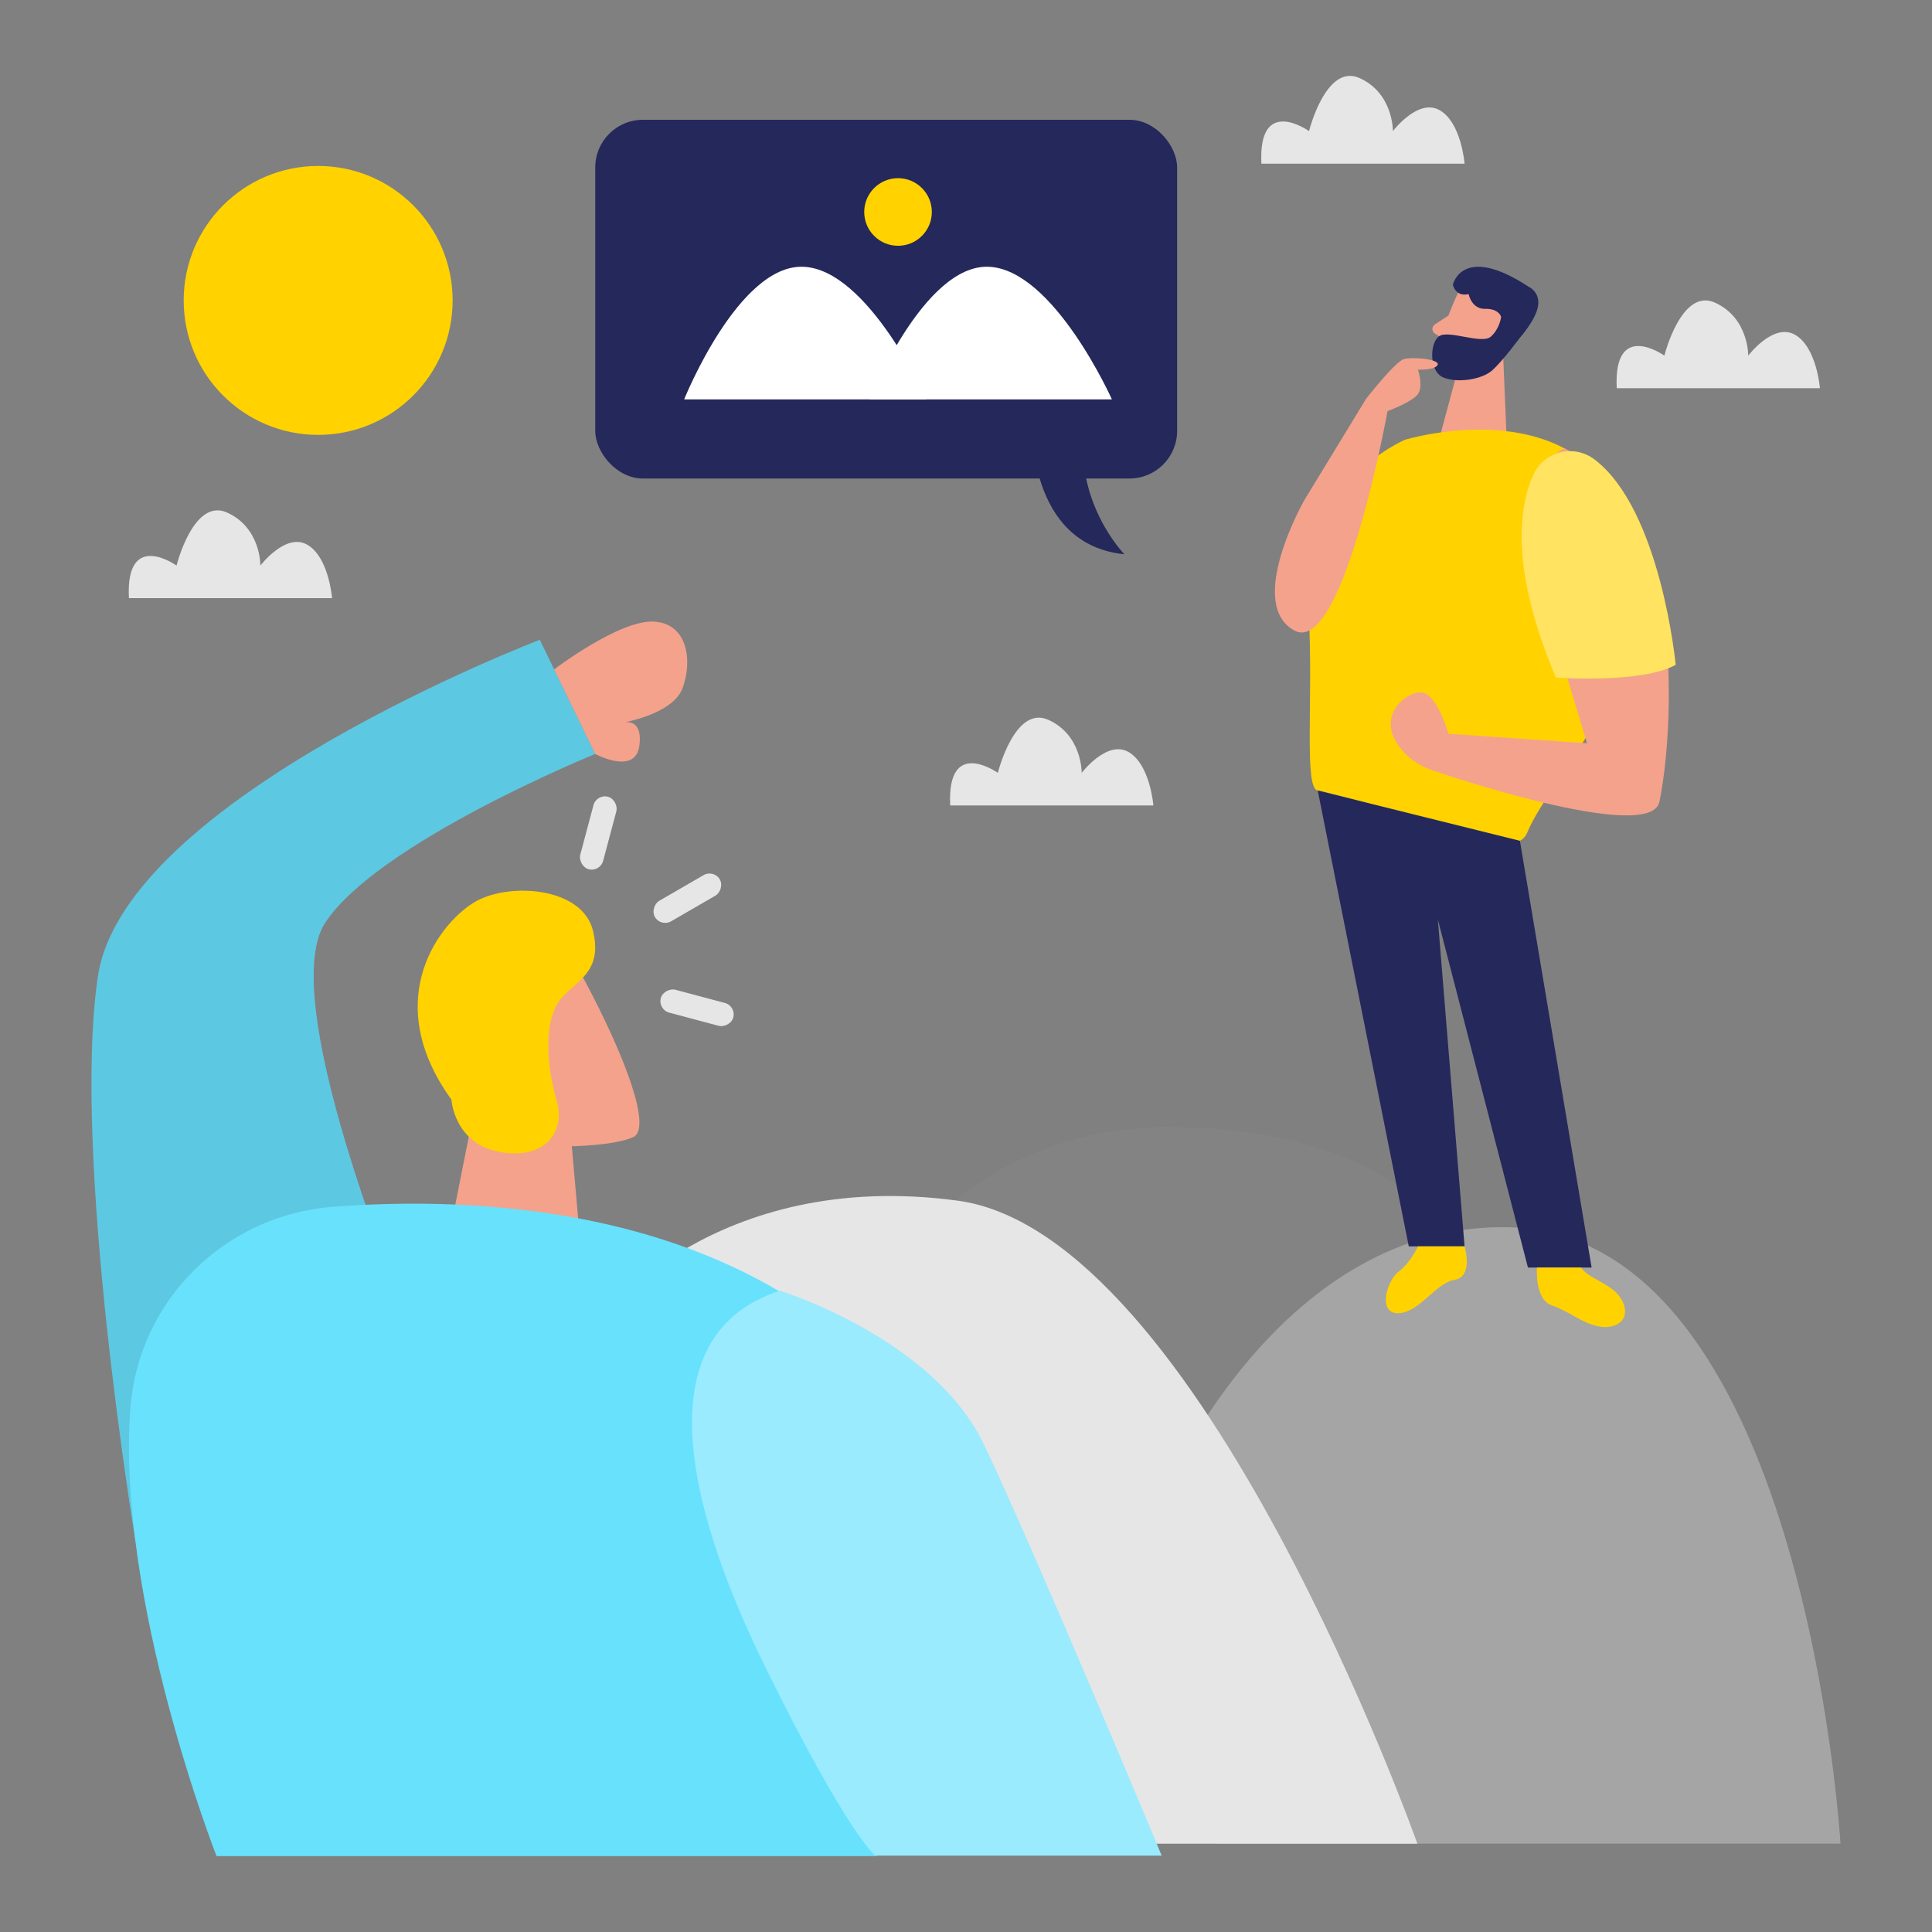 <svg transform="scale(1)" id="_0649_Motivation_6" xmlns="http://www.w3.org/2000/svg" viewBox="0 0 500 500" class="show_show__wrapper__graphic__5Waiy "><rect x="0" y="0" width="500" height="500" fill="#808080" stroke="none"/><title>React</title><defs><style>.cls-1,.cls-2,.cls-3{fill:#fff;}.cls-4{fill:#f4a28c;}.cls-5,.cls-6{fill:#a5a5a5;}.cls-2{opacity:.38;}.cls-6{opacity:.08;}.cls-7{fill:#e6e6e6;}.cls-8{fill:#000001;opacity:.11;}.cls-3{opacity:.33;}.cls-9{fill:#24285b;}.cls-10{fill:#ffd200;}.cls-11{fill:#68e1fd;}</style></defs><g id="person2"><path class="cls-6" d="m232.88,325.54s22.06-33.88,69.33-33.88,85.09,18.9,91.39,72.48c6.3,53.58-87.45,41.06-87.45,41.06l-73.27-79.66Z"></path><path class="cls-5" d="m300.63,387.78s29.13-70.19,88.24-70.19c78,0,87.45,159.55,87.45,159.55h-161.52l-14.18-89.36Z"></path><path class="cls-7" d="m155.17,341.51s29.64-39.28,92.67-30.78c63.03,8.51,118.97,166.41,118.97,166.41h-191.45l-20.19-135.63Z"></path><path class="cls-4" d="m374.87,81.66l-3.52,2.29c-.87.57-.86,1.84.02,2.39l2.92,1.81.58-6.49Z"></path><path class="cls-4" d="m377.44,75.59s-4.46,9.11-5.3,15.99c-.34,2.79,1.68,5.37,4.48,5.67,3.47.37,8.27-.13,11.25-4.72l6.02-7.17s3.61-4.62-.23-10.52-13.78-4.92-16.22.76Z"></path><polygon class="cls-4" points="388.51 80.05 389.99 115.16 368.07 129.97 380.03 85.48 388.51 80.05"></polygon><path class="cls-9" d="m395.77,74.3s2.86,1.34,2.27,4.93c-.59,3.58-4.69,8.17-4.69,8.17,0,0-4.36,5.91-7.12,8.41s-9.38,3.42-12.88,1.79-3.38-8.88-.9-10.59,11.04,2.19,13.38.11,2.66-5.14,2.66-5.14c0,0-.6-2.14-4.13-2.05s-4.29-3.84-4.29-3.84c0,0-3.09,1.03-4.07-2.39,0,0,2.35-10.88,19.77.61Z"></path><path class="cls-10" d="m363.63,113.8s46.37-14.09,57.86,23.24c10.61,34.48-20.07,63.24-26.27,78.5-.79,1.94-2.92,2.96-4.93,2.39-11.79-3.31-46.24-12.95-49.26-13.35-3.65-.48-1.09-23.84-2.35-46.33-1.26-22.49,10.83-37.85,24.95-44.46Z"></path><polygon class="cls-9" points="341.03 204.59 364.59 322.56 379.03 322.56 372.11 237.94 395.43 328.04 411.91 328.04 393.35 217.6 341.03 204.59"></polygon><path class="cls-4" d="m404.94,116.08s16.11,7.38,22.68,29.7c6.57,22.32,4.2,50.42,1.84,61.72-2.36,11.29-58.76-8.14-58.76-8.14,0,0-7.16-2.1-10.05-8.67-2.89-6.57,3.53-11.87,7.41-11.45s6.81,10.66,6.81,10.66l35.85,2.45s-5.16-17.16-10.68-35.28c-5.52-18.12-2.81-38.39,4.9-40.99Z"></path><path class="cls-10" d="m402.67,175.37s22.41,1.58,30.99-3.33c0,0-3.84-40.13-21.01-53.13-5.36-4.06-13.09-2.15-15.84,3.99-3.77,8.42-6.01,24.47,5.86,52.46Z"></path><path class="cls-2" d="m402.67,175.37s22.41,1.58,30.99-3.33c0,0-3.84-40.13-21.01-53.13-5.36-4.06-13.09-2.15-15.84,3.99-3.77,8.42-6.01,24.47,5.86,52.46Z"></path><path class="cls-10" d="m366.96,322.56s-1.84,4.17-4.99,6.53c-3.15,2.36-5.52,11.03,0,10.77s9.56-7.84,14.5-8.65c4.93-.81,2.56-8.65,2.56-8.65h-12.07Z"></path><path class="cls-10" d="m397.77,328.04s-.7,8.23,3.85,9.8,7.7,4.55,12.08,5.43,8.4-1.58,6.3-6.3c-2.1-4.73-8.74-5.78-10.85-8.93h-11.39Z"></path><path class="cls-4" d="m337.56,129.44s-15.23,26.71-2.63,33.71c12.61,7,24.16-56.75,24.16-56.75,0,0,6.43-2.36,7.88-4.43,1.44-2.07,0-6.3,0-6.3,0,0,4.55.16,5.1-1.28.55-1.44-6.54-2.1-8.78-1.44s-9.72,10.22-9.72,10.22l-16.02,26.28Z"></path></g><g id="person1"><path class="cls-11" d="m34.99,398.32s-16.49-99.42-9.66-145.59c6.83-46.17,114.37-87.14,114.37-87.14l14.35,29.52s-56.24,22.89-69.89,43.69c-13.66,20.81,23.95,108.52,23.95,108.52l-73.12,50.99Z"></path><path class="cls-8" d="m34.99,398.32s-16.49-99.42-9.66-145.59c6.83-46.17,114.37-87.14,114.37-87.14l14.35,29.52s-56.24,22.89-69.89,43.69c-13.66,20.81,23.95,108.52,23.95,108.52l-73.12,50.99Z"></path><path class="cls-4" d="m116.83,316.82l6.09-30.7s-15.26-25.15-6.09-37.63c9.16-12.48,23.7-14.99,34.45,5.2,10.75,20.19,17.47,38.44,12.58,40.61s-15.88,2.35-15.88,2.35l3.3,37.4-34.45-17.23Z"></path><path class="cls-10" d="m116.83,284.56s.61,11,11.91,13.44c11.3,2.44,18.02-4.28,15.27-13.44-2.75-9.16-3.05-20.2.61-25.37,3.66-5.17,11.6-7,8.85-18.3-2.75-11.3-21.38-12.57-30.24-7.66-8.86,4.91-25.35,25.07-6.41,51.34Z"></path><path class="cls-11" d="m33.74,364.46c2.05-27.87,24.43-49.97,52.29-52.13,36.57-2.83,98.35-.31,139.79,40.3,62.13,60.89.93,127.73.93,127.73H56.04s-25.96-66.19-22.31-115.91Z"></path><path class="cls-4" d="m143.41,173.24s16.91-12.89,25.84-12.37c8.93.53,9.98,10.51,7.35,17.33-2.63,6.83-15.97,8.93-15.97,8.93,0,0,5.82-2.1,4.85,5.78-.97,7.88-11.44,2.21-11.44,2.21l-10.64-21.88Z"></path><path class="cls-11" d="m201.8,334.05s39.63,12.17,52.82,39.78c13.19,27.62,46.01,106.4,46.01,106.4h-74.07s-6.78-4.75-28.39-48.57c-21.61-43.82-30.36-86.56,3.63-97.61Z"></path><path class="cls-3" d="m201.8,334.05s39.63,12.17,52.82,39.78c13.19,27.62,46.01,106.4,46.01,106.4h-74.07s-6.78-4.75-28.39-48.57c-21.61-43.82-30.36-86.56,3.63-97.61Z"></path><rect class="cls-7" x="174.84" y="222.75" width="6.13" height="19.41" rx="3.07" ry="3.07" transform="translate(65.86 502.89) rotate(-120.07)"></rect><rect class="cls-7" x="151.78" y="205.87" width="6.13" height="19.41" rx="3.07" ry="3.07" transform="translate(248.92 463.77) rotate(-165.07)"></rect><rect class="cls-7" x="177.32" y="251.09" width="6.13" height="19.41" rx="3.07" ry="3.07" transform="translate(478.86 153.71) rotate(104.93)"></rect></g><g id="pic"><rect class="cls-9" x="154.05" y="31" width="150.59" height="92.84" rx="12.34" ry="12.34"></rect><path class="cls-1" d="m177.06,103.36s14.05-35.02,30.86-34.32,31.87,34.32,31.87,34.32h-62.73Z"></path><path class="cls-1" d="m225.03,103.36s14.05-35.02,30.86-34.32,31.87,34.32,31.87,34.32h-62.73Z"></path><circle class="cls-10" cx="232.41" cy="54.86" r="8.75"></circle><path class="cls-9" d="m267.18,109.92s-1.28,30.97,23.81,33.52c0,0-13.61-13.87-10.2-34.36l-13.61.84Z"></path></g><g id="bg"><circle class="cls-10" cx="82.34" cy="77.75" r="34.8"></circle><path class="cls-7" d="m418.42,100.47h52.57s-.81-10.57-6.41-13.82-12.14,5.39-12.14,5.39c0,0,.14-9.75-8.59-13.71s-13.11,13.71-13.11,13.71c0,0-13.22-9.43-12.33,8.43Z"></path><path class="cls-7" d="m326.46,42.36h52.57s-.81-10.57-6.41-13.82-12.14,5.39-12.14,5.39c0,0,.14-9.75-8.59-13.71s-13.11,13.71-13.11,13.71c0,0-13.22-9.43-12.33,8.43Z"></path><path class="cls-7" d="m33.37,154.8h52.57s-.81-10.57-6.41-13.82c-5.59-3.24-12.14,5.39-12.14,5.39,0,0,.14-9.75-8.59-13.71-8.73-3.97-13.11,13.71-13.11,13.71,0,0-13.22-9.43-12.33,8.43Z"></path><path class="cls-7" d="m245.92,208.45h52.57s-.81-10.57-6.41-13.82c-5.59-3.24-12.14,5.39-12.14,5.39,0,0,.14-9.75-8.59-13.71-8.73-3.97-13.11,13.71-13.11,13.71,0,0-13.22-9.43-12.33,8.43Z"></path></g></svg>
